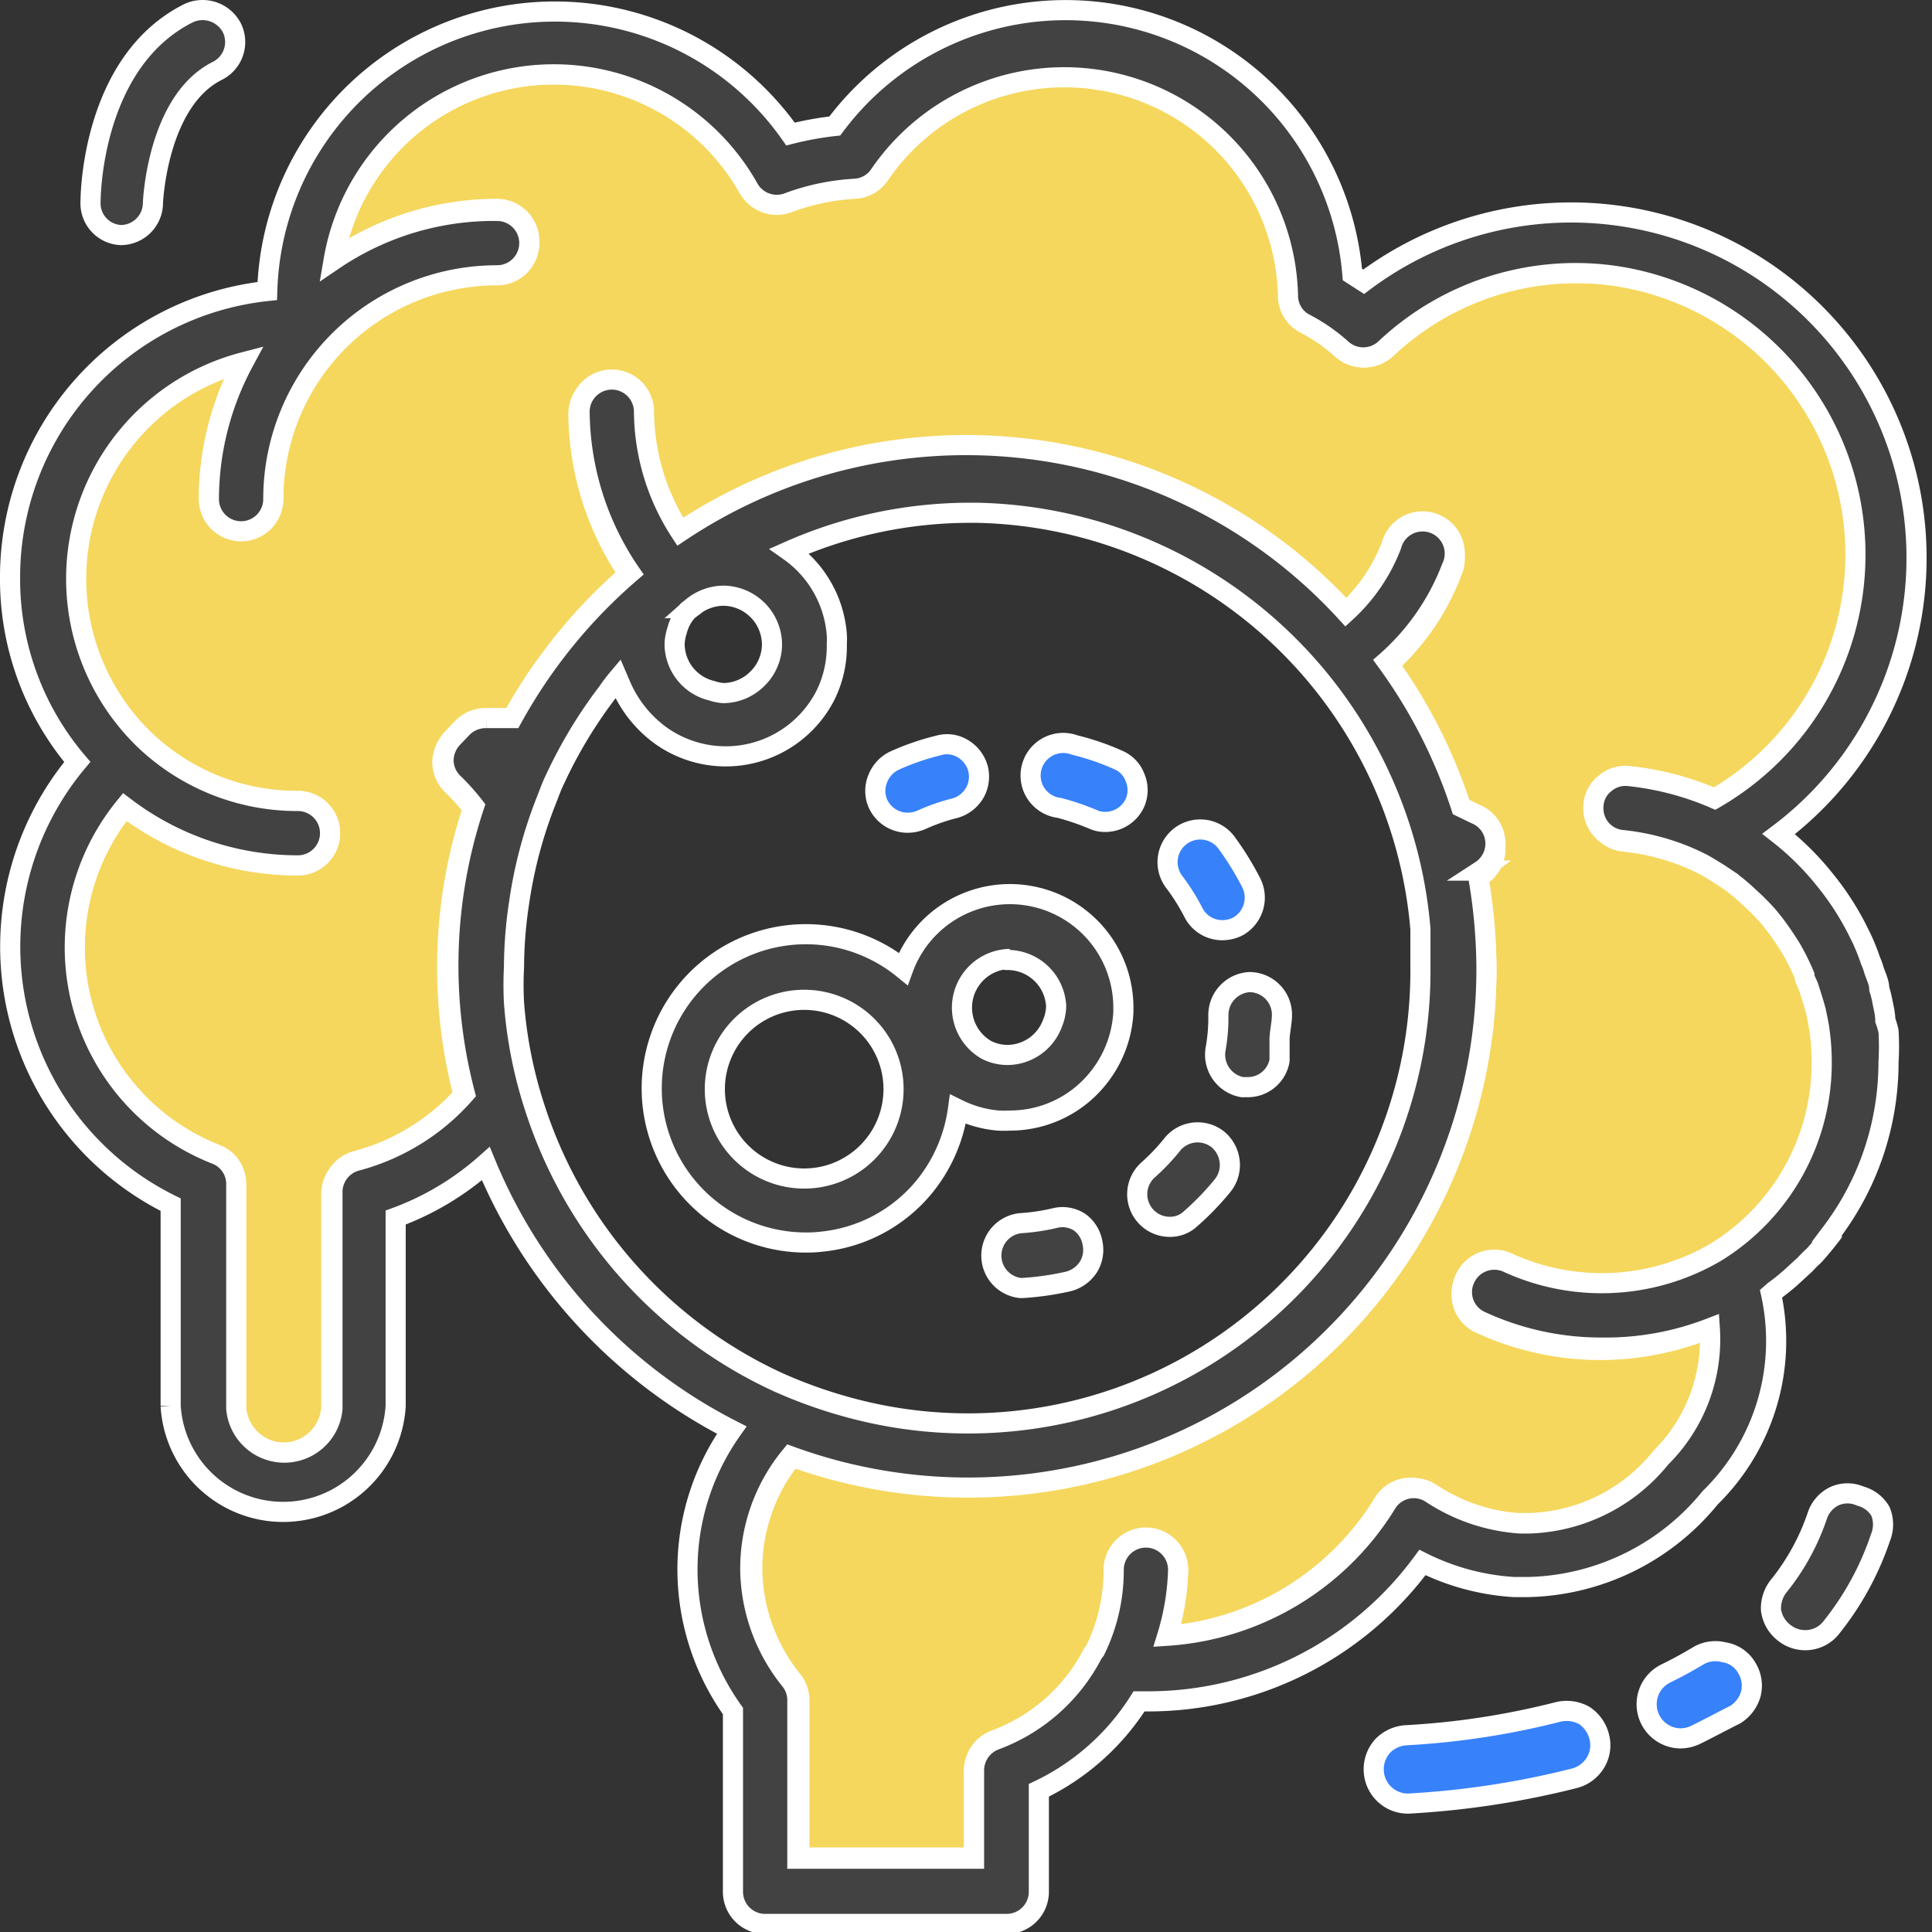 <svg xmlns="http://www.w3.org/2000/svg" viewBox="0 0 48 48"><rect x="0" y="0" width="48" height="48" fill="#333333" stroke="none"/><defs><style>.cls-1{fill:#f5d75d;}.cls-1,.cls-2,.cls-3{stroke:#fff;stroke-miterlimit:10;stroke-width:0.5px;}.cls-2{fill:#424242;}.cls-3{fill:#3781fa;}</style></defs><g id="레이어_2" data-name="레이어 2"><g id="레이어_1-2" data-name="레이어 1"><path class="cls-1" d="M11.75,20.08a5.47,5.47,0,0,0-.51-.57.79.79,0,0,1-.25-.58.83.83,0,0,1,.25-.57l.21-.22a.82.82,0,0,1,.6-.25h.3l.35,0a13.1,13.1,0,0,1,2.93-3.61,7.18,7.18,0,0,1-1.26-4,.8.8,0,0,1,1.6,0,5.54,5.54,0,0,0,.93,3.06,12.8,12.8,0,0,1,16.54,2,4.38,4.38,0,0,0,1.13-1.66.8.8,0,1,1,1.49.56,5.92,5.92,0,0,1-1.61,2.32,12.9,12.9,0,0,1,1.85,3.62l.35.17a.79.79,0,0,1,.5.66.8.8,0,0,1-.36.75l-.08.06A13.5,13.5,0,0,1,36.93,24,12.88,12.88,0,0,1,19.69,36.18a4.4,4.4,0,0,0-1,2.82,4.46,4.46,0,0,0,1,2.75.79.79,0,0,1,.17.49v3.91H24.2V44a.81.81,0,0,1,.52-.75,4.47,4.47,0,0,0,2.42-2.13.86.86,0,0,1,.07-.1,4.49,4.49,0,0,0,.46-2,.8.8,0,0,1,1.6,0A6.14,6.14,0,0,1,29,40.64a6.93,6.93,0,0,0,5.37-3.3.79.79,0,0,1,1.12-.24,4.58,4.58,0,0,0,2.19.74H38a4.37,4.37,0,0,0,3.31-1.67A4.14,4.14,0,0,0,42.48,33a7.2,7.2,0,0,1-2.71.54,7.11,7.11,0,0,1-3-.66.79.79,0,0,1-.38-1.06.8.8,0,0,1,1.06-.39,5.6,5.6,0,0,0,5.17-.26l0,0a5.52,5.52,0,0,0,2.69-4.76,5.64,5.64,0,0,0-.08-.93l-.06-.3q-.07-.3-.18-.6c0-.1-.07-.21-.11-.31a6.14,6.14,0,0,0-.31-.63c-.09-.15-.19-.29-.28-.43s-.19-.26-.29-.38-.22-.24-.33-.35l-.27-.25a4.54,4.54,0,0,0-.41-.33l-.24-.16c-.15-.09-.3-.19-.46-.27l0,0a5.66,5.66,0,0,0-1.94-.56.79.79,0,0,1-.54-.29.81.81,0,0,1-.17-.58.75.75,0,0,1,.29-.54.78.78,0,0,1,.58-.18,7.26,7.26,0,0,1,2.14.56A7,7,0,0,0,40.05,6.84a6.89,6.89,0,0,0-5.61,1.83.8.8,0,0,1-1.08,0A4.32,4.32,0,0,0,32.45,8a.78.78,0,0,1-.42-.7,5.56,5.56,0,0,0-10.19-3,.79.79,0,0,1-.62.36A5.64,5.64,0,0,0,19.58,5a.8.8,0,0,1-1-.35A5.55,5.55,0,0,0,8.29,6.46a7.09,7.09,0,0,1,4.06-1.27.8.8,0,1,1,0,1.6,5.56,5.56,0,0,0-5.56,5.56.8.8,0,0,1-1.6,0A7.21,7.21,0,0,1,6.05,9a5.56,5.56,0,0,0-2.48,9.41h0A5.49,5.49,0,0,0,7.4,19.9a.8.8,0,0,1,0,1.6,7.1,7.1,0,0,1-4.3-1.45,5.52,5.52,0,0,0,2.24,8.63.79.79,0,0,1,.5.74V35a1.2,1.2,0,0,0,2.39,0V29.66a.8.8,0,0,1,.6-.77,5.43,5.43,0,0,0,2.69-1.67,12.56,12.56,0,0,1,.23-7.14Z"/><polygon class="cls-2" points="16.83 15.62 16.82 15.63 16.83 15.62 16.83 15.62"/><path class="cls-2" d="M15.3,16.86a4.08,4.08,0,0,0-.25.33l.31-.19Z"/><path class="cls-3" d="M39.36,42.62a.9.9,0,0,0-.64-.09,19.45,19.45,0,0,1-3.76.58.89.89,0,0,0-.6.26.86.86,0,0,0-.23.61.85.85,0,0,0,.85.83h0a21.58,21.58,0,0,0,4.14-.63.86.86,0,0,0,.52-.39.83.83,0,0,0,.09-.65A.89.89,0,0,0,39.36,42.62Z"/><path class="cls-3" d="M42.83,41.05a.84.84,0,0,0-.64.09c-.25.15-.52.3-.81.44a.85.85,0,0,0,.37,1.61.9.9,0,0,0,.36-.08c.33-.16.64-.33,1-.51a.89.89,0,0,0,.39-.52.84.84,0,0,0-.1-.64A.79.79,0,0,0,42.83,41.05Z"/><path class="cls-2" d="M46.22,37.17a.79.79,0,0,0-.64,0,.83.83,0,0,0-.43.49,5.69,5.69,0,0,1-.93,1.71A.89.89,0,0,0,44,40a.85.85,0,0,0,.32.56.84.84,0,0,0,.53.19.82.82,0,0,0,.66-.33,7.27,7.27,0,0,0,1.21-2.22.86.86,0,0,0,0-.65A.82.82,0,0,0,46.22,37.17Z"/><path class="cls-2" d="M46.84,25.35c0-.17-.05-.34-.08-.51a2.68,2.68,0,0,0-.07-.27c0-.16-.08-.31-.13-.46a1.84,1.84,0,0,0-.09-.25,5.25,5.25,0,0,0-.22-.55l-.06-.12a6.83,6.83,0,0,0-.85-1.33h0a6.89,6.89,0,0,0-1.15-1.14A8.56,8.56,0,1,0,33.88,7l-.28-.18A7.15,7.15,0,0,0,20.74,3.13a8.18,8.18,0,0,0-1.1.2,7.15,7.15,0,0,0-13,3.9A7.15,7.15,0,0,0,.25,14.34a7,7,0,0,0,1.67,4.59,7.15,7.15,0,0,0,2.32,11v5a2.8,2.8,0,0,0,5.59,0V30.25a7,7,0,0,0,2.24-1.34,13,13,0,0,0,6.11,6.62A6,6,0,0,0,17.08,39a6.06,6.06,0,0,0,1.13,3.51V47a.8.8,0,0,0,.8.8h6a.8.8,0,0,0,.8-.8V44.48a6,6,0,0,0,2.49-2.21h.27a8.45,8.45,0,0,0,6.77-3.45,5.91,5.91,0,0,0,2.28.61h.33a6,6,0,0,0,4.54-2.22A5.45,5.45,0,0,0,44,32.14l.08-.07c.14-.1.26-.2.39-.31l.36-.33c.07-.07.13-.14.2-.2s.33-.37.48-.57l0-.05a7,7,0,0,0,1.35-3.31v0a7,7,0,0,0,.06-.92,6.34,6.34,0,0,0,0-.76A2,2,0,0,0,46.84,25.35ZM13.3,27.56a11,11,0,0,1-.53-2.65,8.49,8.49,0,0,1,0-.88,10.84,10.84,0,0,1,.13-1.62,11.18,11.18,0,0,1,.68-2.54c.07-.18.13-.35.21-.51a11.59,11.59,0,0,1,1.31-2.17,4.08,4.08,0,0,1,.25-.33l.06.14a3,3,0,0,0,1,1.27,2.78,2.78,0,0,0,4.1-1A2.74,2.74,0,0,0,20.79,16a1.81,1.81,0,0,0,0-.23,2.8,2.8,0,0,0-1.18-2.08A11.12,11.12,0,0,1,24,12.74h.29a11.29,11.29,0,0,1,11,10.34c0,.31,0,.63,0,.94A11.24,11.24,0,0,1,21.21,35a12,12,0,0,1-1.88-.66A11.32,11.32,0,0,1,13.3,27.56ZM16.76,16a1.28,1.28,0,0,1,.06-.33h0a1.16,1.16,0,0,1,.27-.5l.08-.06a1.24,1.24,0,0,1,.79-.31A1.22,1.22,0,0,1,19.18,16a1.2,1.2,0,0,1-.37.87,1.21,1.21,0,0,1-.84.35,1.24,1.24,0,0,1-.29-.06A1.2,1.2,0,0,1,16.76,16ZM42.63,31.11l0,0a5.6,5.6,0,0,1-5.17.26.8.8,0,0,0-1.06.39.79.79,0,0,0,.38,1.06,7.11,7.11,0,0,0,3,.66A7.2,7.2,0,0,0,42.48,33a4.14,4.14,0,0,1-1.22,3.22A4.37,4.37,0,0,1,38,37.85h-.24a4.58,4.58,0,0,1-2.19-.74.79.79,0,0,0-1.12.24A6.93,6.93,0,0,1,29,40.64,6.14,6.14,0,0,0,29.27,39a.8.8,0,0,0-1.6,0,4.49,4.49,0,0,1-.46,2,.86.86,0,0,0-.07.1,4.47,4.47,0,0,1-2.42,2.13.81.81,0,0,0-.52.75v2.2H19.81V42.24a.79.79,0,0,0-.17-.49,4.46,4.46,0,0,1-1-2.75,4.4,4.4,0,0,1,1-2.82A12.88,12.88,0,0,0,36.93,24a13.5,13.5,0,0,0-.22-2.31l.08-.06a.8.8,0,0,0,.36-.75.79.79,0,0,0-.5-.66l-.35-.17a12.9,12.9,0,0,0-1.85-3.62,5.92,5.92,0,0,0,1.61-2.32.8.8,0,1,0-1.49-.56,4.38,4.38,0,0,1-1.13,1.66,12.8,12.8,0,0,0-16.54-2A5.54,5.54,0,0,1,16,10.23a.8.8,0,0,0-1.6,0,7.18,7.18,0,0,0,1.26,4,13.1,13.1,0,0,0-2.93,3.61l-.35,0h-.3a.82.82,0,0,0-.6.25l-.21.22a.83.83,0,0,0-.25.57.79.79,0,0,0,.25.58,5.47,5.47,0,0,1,.51.57,12.56,12.56,0,0,0-.23,7.14,5.43,5.43,0,0,1-2.69,1.67.8.8,0,0,0-.6.77V35a1.2,1.2,0,0,1-2.39,0V29.42a.79.79,0,0,0-.5-.74A5.52,5.52,0,0,1,3.1,20.05,7.1,7.1,0,0,0,7.4,21.5a.8.8,0,0,0,0-1.6,5.49,5.49,0,0,1-3.82-1.53h0A5.56,5.56,0,0,1,6.05,9a7.21,7.21,0,0,0-.86,3.4.8.8,0,0,0,1.6,0,5.56,5.56,0,0,1,5.56-5.56.8.8,0,1,0,0-1.6A7.09,7.09,0,0,0,8.29,6.46,5.55,5.55,0,0,1,18.6,4.68a.8.8,0,0,0,1,.35,5.64,5.64,0,0,1,1.64-.34.79.79,0,0,0,.62-.36A5.56,5.56,0,0,1,32,7.34a.78.78,0,0,0,.42.7,4.32,4.32,0,0,1,.91.63.8.8,0,0,0,1.08,0,6.89,6.89,0,0,1,5.61-1.83,7,7,0,0,1,2.58,13,7.26,7.26,0,0,0-2.14-.56.78.78,0,0,0-.58.18.75.75,0,0,0-.29.54.81.81,0,0,0,.17.58.79.79,0,0,0,.54.29,5.66,5.66,0,0,1,1.94.56l0,0c.16.08.31.18.46.27l.24.16a4.54,4.54,0,0,1,.41.33l.27.25c.11.11.23.23.33.35s.2.25.29.38.19.28.28.43a6.14,6.14,0,0,1,.31.63c0,.1.08.21.11.31s.13.4.18.6l.06.3a5.64,5.64,0,0,1,.08.93A5.52,5.52,0,0,1,42.63,31.11Z"/><path class="cls-2" d="M3,5.84a.8.8,0,0,0,.8-.8S3.9,2.51,5.4,1.76A.8.8,0,0,0,5.76.69.82.82,0,0,0,4.68.33C2.27,1.54,2.25,4.9,2.25,5A.79.79,0,0,0,3,5.84Z"/><path class="cls-2" d="M26.83,30.37a.78.78,0,0,0-.61-.11,5.07,5.07,0,0,1-.87.13.81.81,0,0,0,0,1.61h.06a7.19,7.19,0,0,0,1.12-.16.85.85,0,0,0,.51-.36.81.81,0,0,0,.1-.61A.8.8,0,0,0,26.83,30.37Z"/><path class="cls-2" d="M28.46,30.21a.8.8,0,0,0,.6.27.74.74,0,0,0,.53-.21,6.79,6.79,0,0,0,.79-.82.81.81,0,0,0,.17-.6.83.83,0,0,0-.29-.54.81.81,0,0,0-1.14.13,5.09,5.09,0,0,1-.6.63A.81.81,0,0,0,28.46,30.21Z"/><path class="cls-2" d="M30.27,25.21s0,.09,0,.13a4.4,4.4,0,0,1-.07.73.82.82,0,0,0,.66.94H31a.8.8,0,0,0,.79-.66c0-.18,0-.35,0-.52s.06-.42.06-.62a.81.81,0,0,0-.81-.81A.82.82,0,0,0,30.27,25.21Z"/><path class="cls-3" d="M29.66,22.69a.8.8,0,0,0,.71.42.85.85,0,0,0,.38-.09.82.82,0,0,0,.33-1.1,7.37,7.37,0,0,0-.62-1,.81.81,0,1,0-1.28,1A5.21,5.21,0,0,1,29.66,22.69Z"/><path class="cls-3" d="M22.57,20.44a.88.88,0,0,0,.32-.07,4.8,4.8,0,0,1,.83-.29.83.83,0,0,0,.49-.37.82.82,0,0,0,.09-.61.83.83,0,0,0-.38-.5.75.75,0,0,0-.6-.08,6.24,6.24,0,0,0-1.08.37.82.82,0,0,0-.43.45.79.79,0,0,0,0,.62A.81.81,0,0,0,22.57,20.44Z"/><path class="cls-3" d="M26.31,20.07a6.23,6.23,0,0,1,.83.28.71.71,0,0,0,.32.07.81.81,0,0,0,.74-.48.79.79,0,0,0,0-.62.76.76,0,0,0-.42-.44,6.27,6.27,0,0,0-1.08-.37.81.81,0,1,0-.4,1.56Z"/><path class="cls-2" d="M20.4,30.85A3.78,3.78,0,0,0,23,29.44h0a3.88,3.88,0,0,0,.8-1.88,2.81,2.81,0,0,0,1,.28,2.77,2.77,0,0,0,.3,0,2.8,2.8,0,0,0,2.14-1,2.85,2.85,0,0,0,.67-1.69s0-.09,0-.13a2.82,2.82,0,0,0-5.47-.95,3.83,3.83,0,1,0-2.4,6.8A2.85,2.85,0,0,0,20.4,30.85Zm4.63-7A1.21,1.21,0,0,1,26.24,25a1.17,1.17,0,0,1-.09.42,1.2,1.2,0,0,1-1.12.79,1.15,1.15,0,0,1-.53-.13A1.21,1.21,0,0,1,25,23.83Zm-7.27,3.23A2.22,2.22,0,1,1,20,29.28,2.22,2.22,0,0,1,17.76,27.06Z"/></g></g></svg>